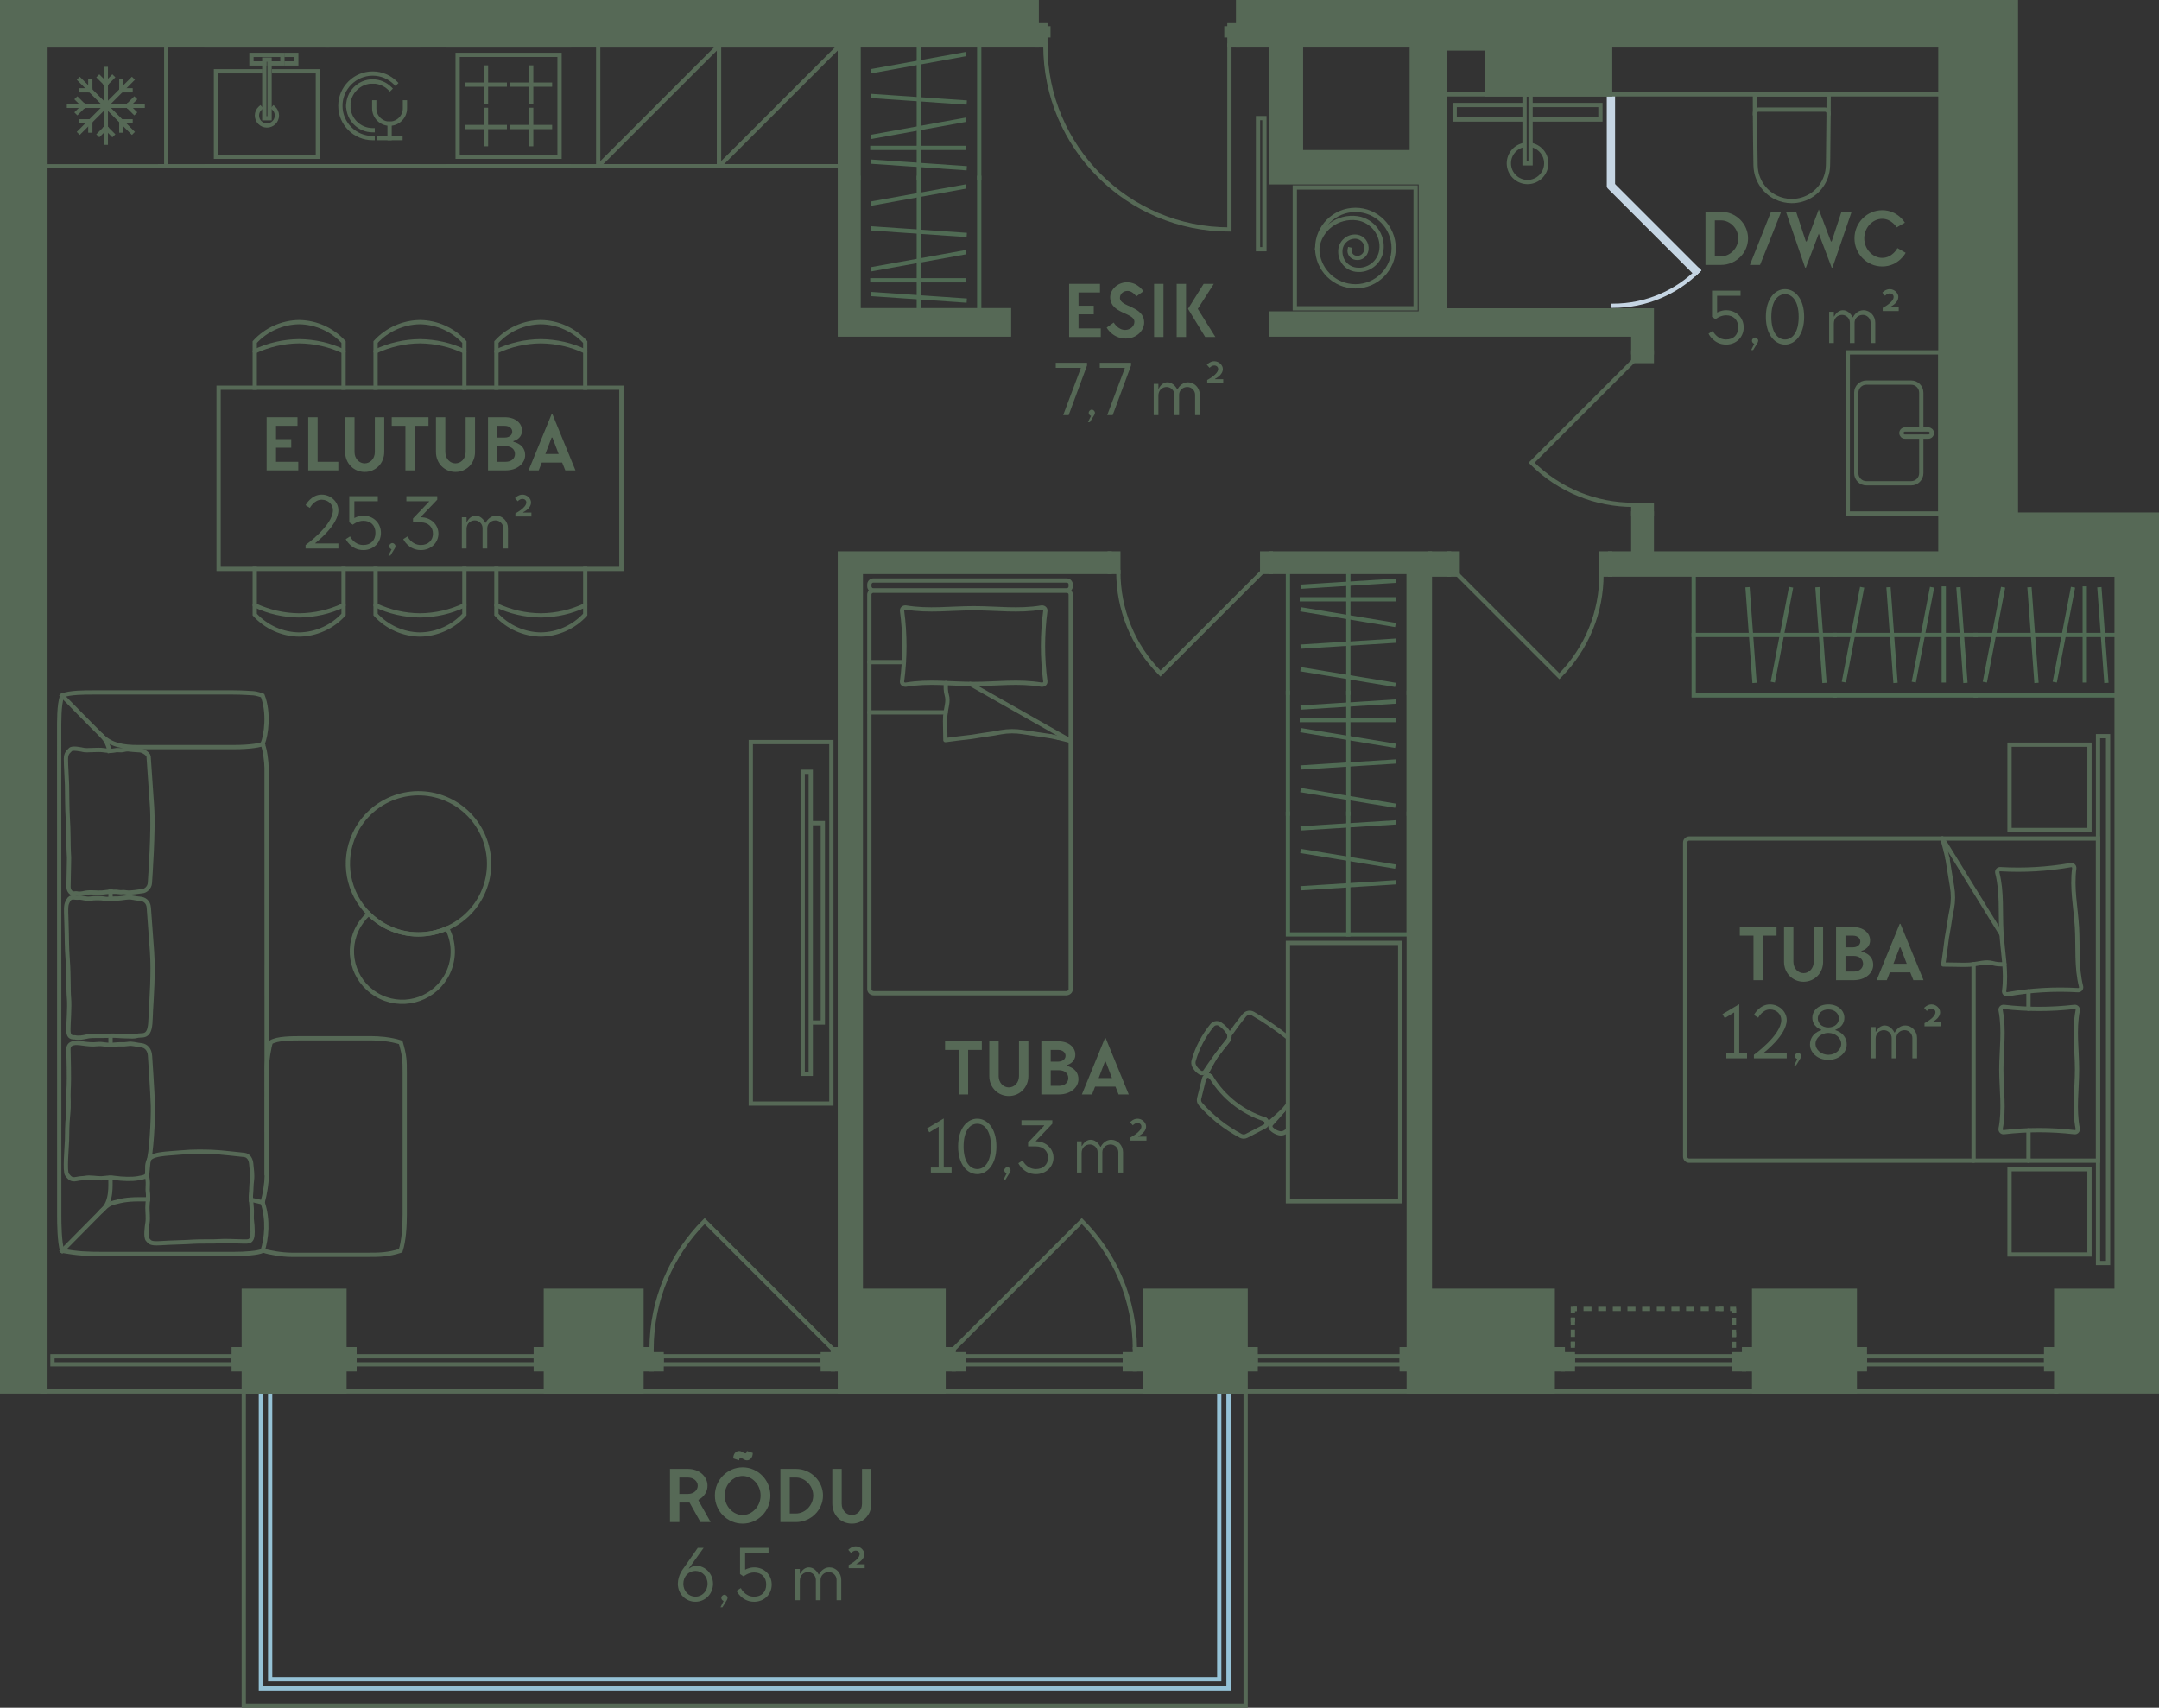 <?xml version="1.0" encoding="UTF-8"?><svg id="Layer_2" xmlns="http://www.w3.org/2000/svg" viewBox="0 0 303.907 240.411"><rect x="0" y="0" width="303.907" height="240.411" fill="#333333" stroke="none"/><g id="_3._korrus"><g id="LWPOLYLINE"><rect x="226.476" y="13.283" width=".567" height="12.756" fill="#e8eef4" stroke="#c5d5e3" stroke-linecap="round" stroke-miterlimit="10" stroke-width=".6"/></g><g id="LWPOLYLINE-2"><rect x="232.573" y="23.749" width=".567" height="17.008" transform="translate(45.396 174.101) rotate(-45)" fill="#e8eef4" stroke="#c5d5e3" stroke-linecap="round" stroke-miterlimit="10" stroke-width=".6"/></g><path d="M239.07,38.065c-3.078,3.078-7.33,4.981-12.026,4.981" fill="none" stroke="#c5d5e3" stroke-linecap="square" stroke-miterlimit="10" stroke-width=".6"/><rect x="182.261" y="26.391" width="17.008" height="17.011" fill="none" stroke="#566956" stroke-linecap="square" stroke-miterlimit="10" stroke-width=".6"/><path d="M185.416,34.928c.371-2.722,2.907-4.578,5.628-4.206,2.165.309,3.711,2.351,3.402,4.516h0c-.247,1.732-1.855,2.969-3.587,2.722h0c-1.423-.186-2.35-1.485-2.165-2.907h0c.186-1.113,1.175-1.856,2.288-1.732h0c.866.124,1.484.928,1.361,1.856-.124.742-.742,1.237-1.484,1.113h0c-.557-.062-.99-.619-.866-1.175h0" fill="none" stroke="#566956" stroke-linecap="square" stroke-miterlimit="10" stroke-width=".6"/><circle cx="190.797" cy="34.928" r="5.381" fill="none" stroke="#566956" stroke-linecap="square" stroke-miterlimit="10" stroke-width=".6"/><rect x="202.268" y="13.283" width="25.512" height="25.512" transform="translate(430.049 52.077) rotate(180)" fill="none" stroke-width="0"/><rect x="214.599" y="13.283" width=".85" height="9.711" transform="translate(430.049 36.276) rotate(180)" fill="none" stroke="#566956" stroke-miterlimit="10" stroke-width=".6"/><polyline points="215.45 16.824 225.28 16.824 225.28 14.783 215.45 14.783" fill="none" stroke="#566956" stroke-miterlimit="10" stroke-width=".6"/><polyline points="214.599 16.824 204.768 16.824 204.768 14.783 214.599 14.783" fill="none" stroke="#566956" stroke-miterlimit="10" stroke-width=".6"/><path d="M214.599,20.396c-1.251.203-2.206,1.289-2.206,2.597,0,1.453,1.178,2.631,2.631,2.631s2.631-1.178,2.631-2.631c0-1.308-.955-2.394-2.206-2.597" fill="none" stroke="#566956" stroke-miterlimit="10" stroke-width=".6"/><g id="LINE"><polygon points="172.93 195.891 172.93 237.702 36.725 237.702 36.725 195.891 38.029 195.891 38.029 236.398 171.626 236.398 171.626 195.891 172.93 195.891" fill="none" stroke="#95c2d6" stroke-linecap="square" stroke-miterlimit="10" stroke-width=".6"/></g><g id="LINE-2"><polyline points="34.316 195.891 34.316 240.111 175.339 240.111 175.339 195.891" fill="none" stroke="#566956" stroke-linecap="square" stroke-miterlimit="10" stroke-width=".6"/></g><g id="LWPOLYLINE-3"><path d="M173.057,6.394v25.909c-14.309,0-25.909-11.6-25.909-25.909" fill="none" stroke="#566956" stroke-linecap="square" stroke-miterlimit="10" stroke-width=".6"/></g><polygon points="173.057 3.56 173.057 3.985 172.632 3.985 172.632 4.977 173.057 4.977 173.057 6.394 174.276 6.394 174.276 3.56 173.057 3.56" fill="#566956" stroke="#566956" stroke-linecap="square" stroke-miterlimit="10" stroke-width=".6"/><polygon points="147.149 3.985 147.149 3.56 145.93 3.56 145.93 6.394 147.149 6.394 147.149 4.977 147.574 4.977 147.574 3.985 147.149 3.985" fill="#566956" stroke="#566956" stroke-linecap="square" stroke-miterlimit="10" stroke-width=".6"/><g id="LWPOLYLINE-4"><path d="M229.906,50.828l-14.311,14.311c3.952,3.952,9.132,5.928,14.311,5.928" fill="none" stroke="#566956" stroke-linecap="square" stroke-miterlimit="10" stroke-width=".6"/></g><g id="LWPOLYLINE-5"><rect x="229.906" y="49.609" width="2.608" height="1.219" fill="#566956" stroke="#566956" stroke-linecap="square" stroke-miterlimit="10" stroke-width=".6"/></g><g id="LWPOLYLINE-6"><rect x="229.906" y="71.068" width="2.608" height="1.219" fill="#566956" stroke="#566956" stroke-linecap="square" stroke-miterlimit="10" stroke-width=".6"/></g><g id="LWPOLYLINE-7"><path d="M205.188,80.889l14.311,14.311c3.952-3.952,5.928-9.132,5.928-14.311" fill="none" stroke="#566956" stroke-linecap="square" stroke-miterlimit="10" stroke-width=".6"/></g><g id="LWPOLYLINE-8"><rect x="203.969" y="77.913" width="1.219" height="2.976" fill="#566956" stroke="#566956" stroke-linecap="square" stroke-miterlimit="10" stroke-width=".6"/></g><g id="LWPOLYLINE-9"><rect x="225.428" y="77.913" width="1.219" height="2.976" fill="#566956" stroke="#566956" stroke-linecap="square" stroke-miterlimit="10" stroke-width=".6"/></g><g id="LWPOLYLINE-10"><path d="M177.664,80.52l-14.311,14.311c-3.952-3.952-5.928-9.132-5.928-14.311" fill="none" stroke="#566956" stroke-linecap="square" stroke-miterlimit="10" stroke-width=".6"/></g><g id="LWPOLYLINE-11"><rect x="177.664" y="77.913" width="1.219" height="2.608" fill="#566956" stroke="#566956" stroke-linecap="square" stroke-miterlimit="10" stroke-width=".6"/></g><g id="LWPOLYLINE-12"><rect x="156.205" y="77.913" width="1.219" height="2.608" fill="#566956" stroke="#566956" stroke-linecap="square" stroke-miterlimit="10" stroke-width=".6"/></g><g id="LWPOLYLINE-13"><rect x="262.505" y="190.93" width="25.512" height="1.134" fill="none" stroke="#566956" stroke-linecap="square" stroke-miterlimit="10" stroke-width=".6"/></g><g id="LWPOLYLINE-14"><rect x="261.087" y="189.938" width="1.417" height="2.835" fill="#566956" stroke="#566956" stroke-linecap="square" stroke-miterlimit="10" stroke-width=".6"/></g><g id="LWPOLYLINE-15"><rect x="288.017" y="189.938" width="1.417" height="2.835" fill="#566956" stroke="#566956" stroke-linecap="square" stroke-miterlimit="10" stroke-width=".6"/></g><g id="LWPOLYLINE-16"><rect x="7.387" y="190.93" width="25.512" height="1.134" fill="none" stroke="#566956" stroke-linecap="square" stroke-miterlimit="10" stroke-width=".6"/></g><g id="LWPOLYLINE-17"><rect x="32.898" y="189.938" width="1.417" height="2.835" fill="#566956" stroke="#566956" stroke-linecap="square" stroke-miterlimit="10" stroke-width=".6"/></g><g id="LWPOLYLINE-18"><rect x="197.308" y="189.938" width="1.417" height="2.835" fill="#566956" stroke="#566956" stroke-linecap="square" stroke-miterlimit="10" stroke-width=".6"/></g><g id="LWPOLYLINE-19"><rect x="175.339" y="189.938" width="1.417" height="2.835" fill="#566956" stroke="#566956" stroke-linecap="square" stroke-miterlimit="10" stroke-width=".6"/></g><g id="LWPOLYLINE-20"><rect x="176.757" y="190.93" width="20.551" height="1.134" fill="none" stroke="#566956" stroke-linecap="square" stroke-miterlimit="10" stroke-width=".6"/></g><g id="LWPOLYLINE-21"><rect x="49.906" y="190.93" width="25.512" height="1.134" fill="none" stroke="#566956" stroke-linecap="square" stroke-miterlimit="10" stroke-width=".6"/></g><g id="LWPOLYLINE-22"><rect x="48.489" y="189.938" width="1.417" height="2.835" fill="#566956" stroke="#566956" stroke-linecap="square" stroke-miterlimit="10" stroke-width=".6"/></g><g id="LWPOLYLINE-23"><rect x="75.418" y="189.938" width="1.417" height="2.835" fill="#566956" stroke="#566956" stroke-linecap="square" stroke-miterlimit="10" stroke-width=".6"/></g><g id="LWPOLYLINE-24"><rect x="158.331" y="190.646" width="1.417" height="2.126" fill="#566956" stroke="#566956" stroke-linecap="square" stroke-miterlimit="10" stroke-width=".6"/></g><g id="LWPOLYLINE-25"><rect x="134.237" y="190.646" width="1.417" height="2.126" fill="#566956" stroke="#566956" stroke-linecap="square" stroke-miterlimit="10" stroke-width=".6"/></g><g id="LWPOLYLINE-26"><rect x="159.749" y="189.938" width="1.417" height="2.835" fill="#566956" stroke="#566956" stroke-linecap="square" stroke-miterlimit="10" stroke-width=".6"/></g><g id="LWPOLYLINE-27"><rect x="132.82" y="189.938" width="1.417" height="2.835" fill="#566956" stroke="#566956" stroke-linecap="square" stroke-miterlimit="10" stroke-width=".6"/></g><g id="LWPOLYLINE-28"><rect x="135.654" y="190.93" width="22.677" height="1.134" fill="none" stroke="#566956" stroke-linecap="square" stroke-miterlimit="10" stroke-width=".6"/></g><g id="LWPOLYLINE-29"><rect x="91.717" y="190.646" width="1.417" height="2.126" fill="#566956" stroke="#566956" stroke-linecap="square" stroke-miterlimit="10" stroke-width=".6"/></g><g id="LWPOLYLINE-30"><rect x="115.812" y="190.646" width="1.417" height="2.126" fill="#566956" stroke="#566956" stroke-linecap="square" stroke-miterlimit="10" stroke-width=".6"/></g><g id="LWPOLYLINE-31"><rect x="90.3" y="189.938" width="1.417" height="2.835" fill="#566956" stroke="#566956" stroke-linecap="square" stroke-miterlimit="10" stroke-width=".6"/></g><g id="LWPOLYLINE-32"><rect x="117.229" y="189.938" width="1.417" height="2.835" fill="#566956" stroke="#566956" stroke-linecap="square" stroke-miterlimit="10" stroke-width=".6"/></g><g id="LWPOLYLINE-33"><rect x="93.135" y="190.93" width="22.677" height="1.134" fill="none" stroke="#566956" stroke-linecap="square" stroke-miterlimit="10" stroke-width=".6"/></g><g id="LWPOLYLINE-34"><rect x="244.08" y="190.646" width="1.417" height="2.126" fill="#566956" stroke="#566956" stroke-linecap="square" stroke-miterlimit="10" stroke-width=".6"/></g><g id="LWPOLYLINE-35"><rect x="219.985" y="190.646" width="1.417" height="2.126" fill="#566956" stroke="#566956" stroke-linecap="square" stroke-miterlimit="10" stroke-width=".6"/></g><g id="LWPOLYLINE-36"><rect x="245.497" y="189.938" width="1.417" height="2.835" fill="#566956" stroke="#566956" stroke-linecap="square" stroke-miterlimit="10" stroke-width=".6"/></g><g id="LWPOLYLINE-37"><rect x="218.568" y="189.938" width="1.417" height="2.835" fill="#566956" stroke="#566956" stroke-linecap="square" stroke-miterlimit="10" stroke-width=".6"/></g><g id="LWPOLYLINE-38"><rect x="221.402" y="190.93" width="22.677" height="1.134" fill="none" stroke="#566956" stroke-linecap="square" stroke-miterlimit="10" stroke-width=".6"/></g><g id="LINE-3"><rect x="201.276" y="77.913" width="2.693" height="2.976" fill="#566956" stroke="#566956" stroke-linecap="square" stroke-miterlimit="10" stroke-width=".6"/></g><g id="LINE-4"><line x1="203.402" y1="13.283" x2="273.135" y2="13.283" fill="#566956" stroke="#566956" stroke-linecap="square" stroke-miterlimit="10" stroke-width=".6"/></g><polyline points="181.292 114.536 181.292 131.544 198.3 131.544 198.3 114.536" fill="none" stroke="#506b54" stroke-linecap="square" stroke-width=".6"/><line x1="196.246" y1="124.222" x2="183.372" y2="125.033" fill="none" stroke="#506b54" stroke-linecap="square" stroke-width=".6"/><line x1="196.138" y1="121.951" x2="183.372" y2="119.841" fill="none" stroke="#506b54" stroke-linecap="square" stroke-width=".6"/><line x1="189.796" y1="131.544" x2="189.796" y2="114.536" fill="none" stroke="#506b54" stroke-linecap="square" stroke-width=".6"/><line x1="196.246" y1="115.786" x2="183.372" y2="116.597" fill="none" stroke="#506b54" stroke-linecap="square" stroke-width=".6"/><line x1="198.3" y1="97.528" x2="198.3" y2="80.52" fill="none" stroke="#506b54" stroke-linecap="square" stroke-width=".6"/><line x1="181.292" y1="80.52" x2="181.292" y2="97.528" fill="none" stroke="#506b54" stroke-linecap="square" stroke-width=".6"/><line x1="196.246" y1="90.206" x2="183.372" y2="91.017" fill="none" stroke="#506b54" stroke-linecap="square" stroke-width=".6"/><line x1="196.138" y1="87.935" x2="183.372" y2="85.826" fill="none" stroke="#506b54" stroke-linecap="square" stroke-width=".6"/><line x1="189.796" y1="97.528" x2="189.796" y2="80.52" fill="none" stroke="#506b54" stroke-linecap="square" stroke-width=".6"/><line x1="196.138" y1="96.371" x2="183.372" y2="94.262" fill="none" stroke="#506b54" stroke-linecap="square" stroke-width=".6"/><line x1="196.192" y1="84.366" x2="183.253" y2="84.366" fill="none" stroke="#506b54" stroke-linecap="square" stroke-width=".6"/><line x1="196.246" y1="81.77" x2="183.372" y2="82.581" fill="none" stroke="#506b54" stroke-linecap="square" stroke-width=".6"/><line x1="198.3" y1="114.536" x2="198.3" y2="97.528" fill="none" stroke="#506b54" stroke-linecap="square" stroke-width=".6"/><line x1="181.292" y1="97.528" x2="181.292" y2="114.536" fill="none" stroke="#506b54" stroke-linecap="square" stroke-width=".6"/><line x1="196.246" y1="107.214" x2="183.372" y2="108.025" fill="none" stroke="#506b54" stroke-linecap="square" stroke-width=".6"/><line x1="196.138" y1="104.943" x2="183.372" y2="102.834" fill="none" stroke="#506b54" stroke-linecap="square" stroke-width=".6"/><line x1="189.796" y1="114.536" x2="189.796" y2="97.528" fill="none" stroke="#506b54" stroke-linecap="square" stroke-width=".6"/><line x1="196.138" y1="113.379" x2="183.372" y2="111.27" fill="none" stroke="#506b54" stroke-linecap="square" stroke-width=".6"/><line x1="196.192" y1="101.373" x2="183.253" y2="101.373" fill="none" stroke="#506b54" stroke-linecap="square" stroke-width=".6"/><line x1="196.246" y1="98.778" x2="183.372" y2="99.589" fill="none" stroke="#506b54" stroke-linecap="square" stroke-width=".6"/><polyline points="258.253 80.889 238.41 80.889 238.41 97.897 258.253 97.897" fill="none" stroke="#506b54" stroke-linecap="square" stroke-width=".6"/><line x1="246.953" y1="95.843" x2="246.007" y2="82.969" fill="none" stroke="#506b54" stroke-linecap="square" stroke-width=".6"/><line x1="249.603" y1="95.735" x2="252.063" y2="82.969" fill="none" stroke="#506b54" stroke-linecap="square" stroke-width=".6"/><line x1="238.41" y1="89.393" x2="258.253" y2="89.393" fill="none" stroke="#506b54" stroke-linecap="square" stroke-width=".6"/><line x1="256.795" y1="95.843" x2="255.849" y2="82.969" fill="none" stroke="#506b54" stroke-linecap="square" stroke-width=".6"/><line x1="278.095" y1="97.897" x2="297.938" y2="97.897" fill="none" stroke="#506b54" stroke-linecap="square" stroke-width=".6"/><line x1="297.938" y1="80.889" x2="278.095" y2="80.889" fill="none" stroke="#506b54" stroke-linecap="square" stroke-width=".6"/><line x1="286.638" y1="95.843" x2="285.692" y2="82.969" fill="none" stroke="#506b54" stroke-linecap="square" stroke-width=".6"/><line x1="289.288" y1="95.735" x2="291.748" y2="82.969" fill="none" stroke="#506b54" stroke-linecap="square" stroke-width=".6"/><line x1="278.095" y1="89.393" x2="297.938" y2="89.393" fill="none" stroke="#506b54" stroke-linecap="square" stroke-width=".6"/><line x1="279.446" y1="95.735" x2="281.906" y2="82.969" fill="none" stroke="#506b54" stroke-linecap="square" stroke-width=".6"/><line x1="293.452" y1="95.789" x2="293.452" y2="82.85" fill="none" stroke="#506b54" stroke-linecap="square" stroke-width=".6"/><line x1="296.48" y1="95.843" x2="295.534" y2="82.969" fill="none" stroke="#506b54" stroke-linecap="square" stroke-width=".6"/><line x1="258.253" y1="97.897" x2="278.095" y2="97.897" fill="none" stroke="#506b54" stroke-linecap="square" stroke-width=".6"/><line x1="278.095" y1="80.889" x2="258.253" y2="80.889" fill="none" stroke="#506b54" stroke-linecap="square" stroke-width=".6"/><line x1="266.795" y1="95.843" x2="265.849" y2="82.969" fill="none" stroke="#506b54" stroke-linecap="square" stroke-width=".6"/><line x1="269.445" y1="95.735" x2="271.906" y2="82.969" fill="none" stroke="#506b54" stroke-linecap="square" stroke-width=".6"/><line x1="258.253" y1="89.393" x2="278.095" y2="89.393" fill="none" stroke="#506b54" stroke-linecap="square" stroke-width=".6"/><line x1="259.603" y1="95.735" x2="262.064" y2="82.969" fill="none" stroke="#506b54" stroke-linecap="square" stroke-width=".6"/><line x1="273.609" y1="95.789" x2="273.609" y2="82.85" fill="none" stroke="#506b54" stroke-linecap="square" stroke-width=".6"/><line x1="276.638" y1="95.843" x2="275.691" y2="82.969" fill="none" stroke="#506b54" stroke-linecap="square" stroke-width=".6"/><line x1="137.837" y1="6.394" x2="137.837" y2="25.032" fill="none" stroke="#506b54" stroke-linecap="square" stroke-width=".6"/><line x1="120.829" y1="25.032" x2="120.829" y2="6.394" fill="none" stroke="#506b54" stroke-linecap="square" stroke-width=".6"/><line x1="135.783" y1="14.418" x2="122.909" y2="13.53" fill="none" stroke="#506b54" stroke-linecap="square" stroke-width=".6"/><line x1="135.675" y1="16.907" x2="122.909" y2="19.219" fill="none" stroke="#506b54" stroke-linecap="square" stroke-width=".6"/><line x1="129.333" y1="6.394" x2="129.333" y2="25.032" fill="none" stroke="#506b54" stroke-linecap="square" stroke-width=".6"/><line x1="135.675" y1="7.663" x2="122.909" y2="9.974" fill="none" stroke="#506b54" stroke-linecap="square" stroke-width=".6"/><line x1="135.729" y1="20.819" x2="122.79" y2="20.819" fill="none" stroke="#506b54" stroke-linecap="square" stroke-width=".6"/><line x1="135.783" y1="23.663" x2="122.909" y2="22.774" fill="none" stroke="#506b54" stroke-linecap="square" stroke-width=".6"/><line x1="137.837" y1="25.032" x2="137.837" y2="43.67" fill="none" stroke="#506b54" stroke-linecap="square" stroke-width=".6"/><line x1="120.829" y1="43.67" x2="120.829" y2="25.032" fill="none" stroke="#506b54" stroke-linecap="square" stroke-width=".6"/><line x1="135.783" y1="33.056" x2="122.909" y2="32.167" fill="none" stroke="#506b54" stroke-linecap="square" stroke-width=".6"/><line x1="135.675" y1="35.545" x2="122.909" y2="37.856" fill="none" stroke="#506b54" stroke-linecap="square" stroke-width=".6"/><line x1="129.333" y1="25.032" x2="129.333" y2="43.67" fill="none" stroke="#506b54" stroke-linecap="square" stroke-width=".6"/><line x1="135.675" y1="26.301" x2="122.909" y2="28.612" fill="none" stroke="#506b54" stroke-linecap="square" stroke-width=".6"/><line x1="135.729" y1="39.456" x2="122.79" y2="39.456" fill="none" stroke="#506b54" stroke-linecap="square" stroke-width=".6"/><line x1="135.783" y1="42.301" x2="122.909" y2="41.412" fill="none" stroke="#506b54" stroke-linecap="square" stroke-width=".6"/><g id="LINE-5"><rect x="181.292" y="132.744" width="15.808" height="36.368" fill="none" stroke="#566956" stroke-miterlimit="10" stroke-width=".6"/></g><path d="M178.177,157.699c-.011-.011-.018-.026-.03-.037.012.011.019.025.03.037Z" fill="none" stroke="#566956" stroke-miterlimit="10" stroke-width=".6"/><path d="M178.276,157.826c-.025-.048-.061-.088-.098-.127.038.039.073.079.098.127Z" fill="none" stroke="#566956" stroke-miterlimit="10" stroke-width=".6"/><path d="M178.147,157.662c-.054-.046-.116-.083-.188-.106.071.023.134.06.188.106Z" fill="none" stroke="#566956" stroke-miterlimit="10" stroke-width=".6"/><path d="M178.294,157.88c-.007-.018-.009-.037-.018-.054.009.017.011.036.018.054Z" fill="none" stroke="#566956" stroke-miterlimit="10" stroke-width=".6"/><path d="M170.507,151.67c-.038-.061-.087-.114-.144-.156.056.041.105.093.144.156Z" fill="none" stroke="#566956" stroke-miterlimit="10" stroke-width=".6"/><path d="M178.335,158.024c-.005-.05-.022-.097-.041-.144.019.047.035.093.041.144Z" fill="none" stroke="#566956" stroke-miterlimit="10" stroke-width=".6"/><path d="M178.331,158.092c0-.023.006-.045.003-.068.002.022-.003.045-.003.068Z" fill="none" stroke="#566956" stroke-miterlimit="10" stroke-width=".6"/><path d="M173.049,145.751c.04.252-.012.513-.17.726-.604.736-1.186,1.489-1.751,2.255" fill="none" stroke="#566956" stroke-miterlimit="10" stroke-width=".6"/><path d="M171.128,148.732c-.515.699-1.016,1.409-1.498,2.133-.155.214-.449.274-.676.138-.365-.223-.662-.543-.855-.925-.121-.236-.148-.509-.076-.764.518-1.815,1.404-3.505,2.602-4.964.278-.338.768-.409,1.131-.165.469.315.866.725,1.167,1.203.071.113.106.237.126.363" fill="none" stroke="#566956" stroke-miterlimit="10" stroke-width=".6"/><path d="M181.292,159.134c-.156.096-.305.204-.465.294-.231.129-.503.166-.761.103-.416-.1-.796-.314-1.098-.618-.185-.189-.195-.489-.022-.69.592-.636,1.167-1.288,1.728-1.951l.618-.763" fill="none" stroke="#566956" stroke-miterlimit="10" stroke-width=".6"/><path d="M180.674,156.272c-.612.585-1.237,1.156-1.882,1.707-.134.115-.294.196-.467.234.01-.041.005-.081.006-.122 0-.023.006-.045.003-.068-.005-.051-.022-.097-.041-.144-.007-.018-.009-.037-.018-.054-.025-.048-.061-.088-.098-.127-.011-.011-.018-.026-.03-.037-.054-.046-.116-.083-.188-.106-3.105-1.014-5.746-3.101-7.452-5.886-.038-.063-.088-.115-.144-.156-.001-.001-.003-.001-.004-.002-.056-.041-.119-.07-.185-.087-.001-0-.003-.001-.004-.002-.012-.003-.023.001-.035-.002-.057-.011-.114-.016-.172-.008-.026.003-.048.014-.072.021-.036.01-.074.014-.108.032-.002-.177.039-.351.12-.509.387-.754.797-1.495,1.225-2.226.565-.766,1.147-1.519,1.751-2.255.159-.212.21-.474.17-.726.669-.962,1.363-1.907,2.107-2.815.3-.367.822-.462,1.231-.223,1.719.998,3.357,2.123,4.906,3.362" fill="none" stroke="#566956" stroke-miterlimit="10" stroke-width=".6"/><path d="M170.36,151.512c-.055-.04-.118-.069-.185-.087.066.017.129.046.185.087Z" fill="none" stroke="#566956" stroke-miterlimit="10" stroke-width=".6"/><path d="M169.964,151.413c-.025.003-.048.015-.072.021.025-.007.047-.018.072-.021Z" fill="none" stroke="#566956" stroke-miterlimit="10" stroke-width=".6"/><path d="M170.136,151.421c-.058-.011-.116-.016-.172-.008.058-.008.116-.003.172.008Z" fill="none" stroke="#566956" stroke-miterlimit="10" stroke-width=".6"/><path d="M177.959,157.556c.071.023.134.06.188.106.012.01.019.025.03.037.038.039.074.079.098.127.009.017.011.037.018.054.018.046.035.094.041.144.002.022-.003.045-.003.068-.001.054-.001.108-.019.162-.045.137-.142.251-.27.318l-1.996,1.036-.58.3c-.257.134-.564.132-.82-.005-2.138-1.137-4.053-2.65-5.655-4.466-.192-.217-.265-.515-.194-.797l.158-.634.545-2.181c.05-.2.206-.338.391-.39.024-.007.048-.018.072-.021.056-.007.114-.003.172.008.013.002.026 0.0.039.003.067.017.13.047.185.087.001.001.003.001.004.002.057.042.106.095.144.156" fill="none" stroke="#566956" stroke-miterlimit="10" stroke-width=".6"/><path d="M170.171,151.423c.001 0-.022.001-.035-.002.012.002.023-.001.035.002Z" fill="none" stroke="#566956" stroke-miterlimit="10" stroke-width=".6"/><path d="M257.4,15.935c.002-.277-.222-.502-.498-.502h-9.376c-.277,0-.5.225-.498.502" fill="none" stroke="#566956" stroke-linecap="square" stroke-miterlimit="10" stroke-width=".6"/><g id="SPLINE"><path d="M247.027,13.283c.001,1.059.001,2.203.009,3.262.007,1.059.015,2.118.029,3.176.014,1.062.028,2.124.046,3.186.004.265.006.529.034.793.027.256.065.51.129.76.122.482.323.945.576,1.372.492.833,1.244,1.524,2.112,1.95.702.345,1.473.515,2.253.524.517-.006,1.026-.079,1.52-.234.471-.148.919-.361,1.328-.638.809-.547,1.462-1.333,1.841-2.235.197-.468.327-.965.378-1.471.027-.26.031-.522.035-.784.004-.263.009-.526.013-.789.016-1.059.061-5.291.067-6.347.004-.813.004-1.712.005-2.525h-10.375Z" fill="none" stroke="#566956" stroke-linecap="square" stroke-miterlimit="10" stroke-width=".6"/></g><rect x="30.772" y="54.583" width="56.693" height="25.512" transform="translate(118.238 134.679) rotate(-180)" fill="none" stroke="#566956" stroke-linecap="square" stroke-miterlimit="10" stroke-width=".6"/><g id="ARC"><path d="M65.369,80.095v6.428c-1.609,1.755-3.87,2.77-6.25,2.805-2.381-.035-4.642-1.05-6.251-2.806v-6.427" fill="none" stroke="#566956" stroke-linecap="square" stroke-miterlimit="10" stroke-width=".6"/></g><g id="ELLIPSE"><path d="M65.369,85.208c-1.912.913-4.063,1.405-6.25,1.429-2.162-.018-4.295-.506-6.251-1.429" fill="none" stroke="#566956" stroke-linecap="round" stroke-miterlimit="10" stroke-width=".6"/></g><g id="ARC-2"><path d="M48.361,80.095v6.428c-1.609,1.755-3.87,2.77-6.25,2.805-2.381-.035-4.642-1.05-6.251-2.806v-6.427" fill="none" stroke="#566956" stroke-linecap="square" stroke-miterlimit="10" stroke-width=".6"/></g><g id="ELLIPSE-2"><path d="M48.361,85.208c-1.912.913-4.063,1.405-6.25,1.429-2.162-.018-4.295-.506-6.251-1.429" fill="none" stroke="#566956" stroke-linecap="round" stroke-miterlimit="10" stroke-width=".6"/></g><g id="ARC-3"><path d="M82.377,80.095v6.428c-1.609,1.755-3.87,2.77-6.25,2.805-2.381-.035-4.642-1.05-6.251-2.806v-6.427" fill="none" stroke="#566956" stroke-linecap="square" stroke-miterlimit="10" stroke-width=".6"/></g><g id="ELLIPSE-3"><path d="M82.377,85.208c-1.912.913-4.063,1.405-6.25,1.429-2.162-.018-4.295-.506-6.251-1.429" fill="none" stroke="#566956" stroke-linecap="round" stroke-miterlimit="10" stroke-width=".6"/></g><g id="ARC-4"><path d="M65.369,54.584v-6.428c-1.609-1.755-3.87-2.77-6.25-2.805-2.381.035-4.642,1.05-6.251,2.806v6.427" fill="none" stroke="#566956" stroke-linecap="square" stroke-miterlimit="10" stroke-width=".6"/></g><g id="ELLIPSE-4"><path d="M65.369,49.471c-1.912-.913-4.063-1.405-6.25-1.429-2.162.018-4.295.506-6.251,1.429" fill="none" stroke="#566956" stroke-linecap="round" stroke-miterlimit="10" stroke-width=".6"/></g><g id="ARC-5"><path d="M48.361,54.584v-6.428c-1.609-1.755-3.87-2.77-6.25-2.805-2.381.035-4.642,1.05-6.251,2.806v6.427" fill="none" stroke="#566956" stroke-linecap="square" stroke-miterlimit="10" stroke-width=".6"/></g><g id="ELLIPSE-5"><path d="M48.361,49.471c-1.912-.913-4.063-1.405-6.25-1.429-2.162.018-4.295.506-6.251,1.429" fill="none" stroke="#566956" stroke-linecap="round" stroke-miterlimit="10" stroke-width=".6"/></g><g id="ARC-6"><path d="M82.377,54.584v-6.428c-1.609-1.755-3.87-2.77-6.25-2.805-2.381.035-4.642,1.05-6.251,2.806v6.427" fill="none" stroke="#566956" stroke-linecap="square" stroke-miterlimit="10" stroke-width=".6"/></g><g id="ELLIPSE-6"><path d="M82.377,49.471c-1.912-.913-4.063-1.405-6.25-1.429-2.162.018-4.295.506-6.251,1.429" fill="none" stroke="#566956" stroke-linecap="round" stroke-miterlimit="10" stroke-width=".6"/></g><path d="M36.971,104.734c.524-1.313.923-4.399,0-6.81-.236-.1-.971-.319-1.321-.333s-1.562-.111-2.851-.111-18.345,0-19.601,0-3.405-.012-4.45.444c-.462,1.376-.417,3.658-.417,5.33,0,1.672.01,66.679.01,67.868s.032,3.673.407,4.97c2.253.389,3.462.444,5.864.444s16.462,0,18.187,0,3.53-.13,4.172-.444c.548-1.728.83-4.343,0-6.81.345-1.281.566-2.755.566-3.608s-.013-56.779-.013-57.581-.217-2.599-.553-3.357Z" fill="none" stroke="#566956" stroke-linecap="square" stroke-miterlimit="10" stroke-width=".6"/><path d="M36.971,104.734c-.316.157-1.575.444-4.172.444s-11.935,0-13.356,0c-2.088,0-3.742-.262-5.076-1.569s-5.619-5.685-5.619-5.685" fill="none" stroke="#566956" stroke-linecap="square" stroke-miterlimit="10" stroke-width=".6"/><path d="M20.921,106.498c-.034-.33-.731-.836-1.235-.875s-1.179-.07-1.407-.106-.432-.059-.892.053-.775-.043-1.198.061-1.037.062-1.63-.024c-.8-.115-2.316.071-2.735-.021s-1.65-.349-1.903-.061-.634.454-.637,1.331.131,2.741.154,3.651.019,3.374.104,4.599c.139,1.984.083,4.055.139,4.806s.046.863.031,1.562-.05,2.864-.064,3.286.186,1.001.737,1.028c.151.007.332-.057.531,0s.627.012.926-.06.616-.109,1.135-.095,1.345.068,1.776-.022,1.704-.101,2.027-.024.459-.062,1.026.046,1.822-.147,2.245-.175,1.012-.493,1.05-1.145.539-7.358.298-10.862c-.241-3.505-.479-6.951-.479-6.951Z" fill="none" stroke="#566956" stroke-linecap="square" stroke-miterlimit="10" stroke-width=".6"/><path d="M20.948,127.747c-.077-.778-.597-1.186-1.291-1.223s-1.024-.231-1.669-.181-1.243.187-1.745.157-1.069.122-1.492.024-1.438-.111-2.05-.014-1.143-.202-1.678-.138-1.038-.275-1.393.373-.356.711-.271,3.16.021,3.125.184,5.345.066,4.09.175,5.278-.086,3.511-.088,4.409.248,1.121.9,1.101c.586.12,1.136.015,1.78-.129s2.076-.052,2.979-.098,1.403.046,2.314.07,1.243.07,1.722-.058,1.112.102,1.506-.496.348-1.748.421-3.129.37-5.255.147-8.293l-.452-6.157Z" fill="none" stroke="#566956" stroke-linecap="square" stroke-miterlimit="10" stroke-width=".6"/><path d="M35.366,163.855c-.048-.587-.331-1.203-1.007-1.267s-3.445-.392-4.494-.422-2.558-.091-4.429.085-4.434.143-4.54,1.237-.25,1.798-.13,2.515-.041,1.256.053,1.887-.064,1.48-.065,2.101.112,1.532.01,2.138-.285,2.095.027,2.392.265.594,1.806.491,3.68-.133,4.578-.206,2.938.002,3.698-.071,2.374.029,3.243.038,1.451.171,1.444-1.344-.176-1.403-.118-2.484-.186-2.095-.115-2.758.036-1.171.137-2.012-.035-1.531-.099-2.322Z" fill="none" stroke="#566956" stroke-linecap="square" stroke-miterlimit="10" stroke-width=".6"/><path d="M36.97,169.28c-.345-.078-.959-.246-1.604-.369" fill="none" stroke="#566956" stroke-linecap="square" stroke-miterlimit="10" stroke-width=".6"/><path d="M20.819,168.836c-1.047,0-2.552-.064-3.909.246s-1.607.381-2.544,1.323-5.619,5.685-5.619,5.685" fill="none" stroke="#566956" stroke-linecap="square" stroke-miterlimit="10" stroke-width=".6"/><path d="M15.552,165.82c-.031.925.255,3.364-1.185,4.585" fill="none" stroke="#566956" stroke-linecap="square" stroke-miterlimit="10" stroke-width=".6"/><path d="M15.409,105.71c-.132-.686-.472-1.535-1.043-2.101" fill="none" stroke="#566956" stroke-linecap="square" stroke-miterlimit="10" stroke-width=".6"/><line x1="15.562" y1="125.524" x2="15.562" y2="126.554" fill="none" stroke="#566956" stroke-linecap="square" stroke-miterlimit="10" stroke-width=".6"/><path d="M21.118,148.604c-.068-.851-.545-1.39-1.264-1.456s-1.239-.29-1.866-.179-1.057-.013-1.988.104-1.526-.167-2.258-.083-1.415.013-2.23-.107-1.898-.172-1.872.861c.1,4.036.055,4.987.018,5.719-.051.998.086,2.022-.071,3.494s-.118,2.61-.149,3.566-.35,4.42,0,4.844.568.771,1.315.615.897-.078,1.373-.174,1.599.088,2.128.076,1.024-.184,1.971-.046,2.387.195,3.216.034,1.25-.184,1.3-.736-.116-1.107.155-1.646c.39-.776.675-5.9.628-7.786s-.408-7.098-.408-7.098Z" fill="none" stroke="#566956" stroke-linecap="square" stroke-miterlimit="10" stroke-width=".6"/><line x1="15.562" y1="145.815" x2="15.562" y2="147.148" fill="none" stroke="#566956" stroke-linecap="square" stroke-miterlimit="10" stroke-width=".6"/><path d="M37.548,165.14c-.016-1.961.006-14.017.006-14.879,0-.863.351-2.986.567-3.529.887-.565,2.957-.565,4.334-.565s8.849-0,9.827-0,2.631.104,4.124.581c.558,1.915.564,2.605.564,4.158s0,18.539,0,20.126c0,1.587-.118,3.633-.575,5.043-1.784.578-3.05.578-4.52.578s-9.482,0-10.837,0-3.183-.326-3.91-.578" fill="none" stroke="#566956" stroke-linecap="square" stroke-miterlimit="10" stroke-width=".6"/><path d="M62.938,130.684c.977,1.897,1.098,4.207.116,6.285-1.676,3.546-5.908,5.061-9.454,3.386s-5.061-5.908-3.386-9.454c.419-.886.997-1.646,1.685-2.26.784.782,1.704,1.452,2.763,1.952,2.72,1.285,5.726,1.221,8.276.09Z" fill="none" stroke="#566956" stroke-linecap="square" stroke-miterlimit="10" stroke-width=".6"/><path d="M63.154,112.625c4.962,2.345,7.083,8.268,4.739,13.23-1.06,2.242-2.853,3.897-4.955,4.829-2.55,1.131-5.556,1.195-8.276-.09-1.058-.5-1.979-1.171-2.763-1.952-2.892-2.883-3.82-7.374-1.976-11.278,2.345-4.962,8.268-7.084,13.23-4.739Z" fill="none" stroke="#566956" stroke-linecap="square" stroke-miterlimit="10" stroke-width=".6"/><rect x="260.095" y="49.609" width="13.039" height="22.677" fill="none" stroke="#566956" stroke-linecap="square" stroke-miterlimit="10" stroke-width=".6"/><path d="M270.442,61.518v5.099c0,.783-.635,1.417-1.417,1.417h-6.312c-.783,0-1.417-.635-1.417-1.417v-11.339c0-.783.635-1.417,1.417-1.417h6.312c.783,0,1.417.635,1.417,1.417v5.116" fill="none" stroke="#566956" stroke-linecap="square" stroke-miterlimit="10" stroke-width=".6"/><path d="M268.145,61.466c-.276,0-.5-.224-.5-.5s.224-.5.5-.5h3.289c.276,0,.5.224.5.5,0,.276-.224.5-.5.5h-3.289s-0,0-0,0Z" fill="none" stroke="#566956" stroke-linecap="square" stroke-miterlimit="10" stroke-width=".6"/><rect x="112.987" y="108.654" width="1.134" height="42.52" fill="none" stroke="#566956" stroke-linecap="square" stroke-miterlimit="10" stroke-width=".6"/><polyline points="114.687 143.95 115.821 143.95 115.821 115.878 114.687 115.878" fill="none" stroke="#566956" stroke-linecap="square" stroke-miterlimit="10" stroke-width=".6"/><rect x="85.911" y="124.245" width="50.882" height="11.339" transform="translate(-18.562 241.266) rotate(-90)" fill="none" stroke="#566956" stroke-linecap="square" stroke-miterlimit="10" stroke-width=".6"/><rect x="6.395" y="6.394" width="17.009" height="17.009" transform="translate(29.799 29.796) rotate(-180)" fill="none" stroke="#566956" stroke-linecap="square" stroke-miterlimit="10" stroke-width=".6"/><line x1="9.709" y1="14.898" x2="20.09" y2="14.898" fill="none" stroke="#566956" stroke-linecap="square" stroke-miterlimit="10" stroke-width=".6"/><line x1="14.899" y1="20.089" x2="14.899" y2="9.707" fill="none" stroke="#566956" stroke-linecap="square" stroke-miterlimit="10" stroke-width=".6"/><line x1="11.229" y1="11.228" x2="18.57" y2="18.569" fill="none" stroke="#566956" stroke-linecap="square" stroke-miterlimit="10" stroke-width=".6"/><line x1="11.229" y1="18.569" x2="18.57" y2="11.228" fill="none" stroke="#566956" stroke-linecap="square" stroke-miterlimit="10" stroke-width=".6"/><line x1="11.814" y1="14.898" x2="10.892" y2="15.818" fill="none" stroke="#566956" stroke-linecap="square" stroke-miterlimit="10" stroke-width=".6"/><line x1="10.892" y1="13.978" x2="11.814" y2="14.898" fill="none" stroke="#566956" stroke-linecap="square" stroke-miterlimit="10" stroke-width=".6"/><line x1="17.984" y1="14.898" x2="18.907" y2="15.818" fill="none" stroke="#566956" stroke-linecap="square" stroke-miterlimit="10" stroke-width=".6"/><line x1="18.907" y1="13.978" x2="17.984" y2="14.898" fill="none" stroke="#566956" stroke-linecap="square" stroke-miterlimit="10" stroke-width=".6"/><line x1="12.718" y1="17.081" x2="12.718" y2="18.382" fill="none" stroke="#566956" stroke-linecap="square" stroke-miterlimit="10" stroke-width=".6"/><line x1="11.415" y1="17.081" x2="12.718" y2="17.081" fill="none" stroke="#566956" stroke-linecap="square" stroke-miterlimit="10" stroke-width=".6"/><line x1="17.083" y1="12.716" x2="18.384" y2="12.716" fill="none" stroke="#566956" stroke-linecap="square" stroke-miterlimit="10" stroke-width=".6"/><line x1="17.083" y1="11.414" x2="17.083" y2="12.716" fill="none" stroke="#566956" stroke-linecap="square" stroke-miterlimit="10" stroke-width=".6"/><line x1="17.081" y1="17.081" x2="17.081" y2="18.382" fill="none" stroke="#566956" stroke-linecap="square" stroke-miterlimit="10" stroke-width=".6"/><line x1="18.384" y1="17.081" x2="17.081" y2="17.081" fill="none" stroke="#566956" stroke-linecap="square" stroke-miterlimit="10" stroke-width=".6"/><line x1="12.716" y1="12.716" x2="11.415" y2="12.716" fill="none" stroke="#566956" stroke-linecap="square" stroke-miterlimit="10" stroke-width=".6"/><line x1="12.716" y1="11.414" x2="12.716" y2="12.716" fill="none" stroke="#566956" stroke-linecap="square" stroke-miterlimit="10" stroke-width=".6"/><line x1="14.899" y1="17.983" x2="13.98" y2="18.906" fill="none" stroke="#566956" stroke-linecap="square" stroke-miterlimit="10" stroke-width=".6"/><line x1="14.899" y1="11.813" x2="13.98" y2="10.89" fill="none" stroke="#566956" stroke-linecap="square" stroke-miterlimit="10" stroke-width=".6"/><line x1="15.819" y1="10.89" x2="14.899" y2="11.813" fill="none" stroke="#566956" stroke-linecap="square" stroke-miterlimit="10" stroke-width=".6"/><line x1="15.819" y1="18.906" x2="14.899" y2="17.983" fill="none" stroke="#566956" stroke-linecap="square" stroke-miterlimit="10" stroke-width=".6"/><polyline points="40.322 8.933 41.708 8.933 41.708 7.726 40.322 7.726" fill="none" stroke="#566956" stroke-linecap="square" stroke-miterlimit="10" stroke-width=".6"/><polyline points="37.948 8.933 39.755 8.933 39.755 7.726 35.396 7.726 35.396 8.933 37.203 8.933" fill="none" stroke="#566956" stroke-linecap="square" stroke-miterlimit="10" stroke-width=".6"/><rect x="37.203" y="8.393" width=".745" height="8.256" fill="none" stroke="#566956" stroke-linecap="square" stroke-miterlimit="10" stroke-width=".6"/><polyline points="36.636 10.036 30.403 10.036 30.403 22.07 44.747 22.07 44.747 10.036 38.584 10.036" fill="none" stroke="#566956" stroke-linecap="square" stroke-miterlimit="10" stroke-width=".6"/><line x1="29.071" y1="6.394" x2="46.08" y2="6.394" fill="none" stroke="#566956" stroke-linecap="square" stroke-miterlimit="10" stroke-width=".6"/><line x1="46.08" y1="23.402" x2="29.071" y2="23.402" fill="none" stroke="#566956" stroke-linecap="square" stroke-miterlimit="10" stroke-width=".6"/><path d="M36.636,15.218c-.285.257-.467.626-.467,1.04,0,.777.63,1.406,1.406,1.406s1.406-.63,1.406-1.406c0-.414-.182-.783-.467-1.04" fill="none" stroke="#566956" stroke-linecap="square" stroke-miterlimit="10" stroke-width=".6"/><line x1="46.08" y1="6.394" x2="58.836" y2="6.394" fill="none" stroke="#566956" stroke-linecap="square" stroke-miterlimit="10" stroke-width=".6"/><line x1="46.08" y1="23.402" x2="58.836" y2="23.402" fill="none" stroke="#566956" stroke-linecap="square" stroke-miterlimit="10" stroke-width=".6"/><path d="M52.457,19.441c-1.254,0-2.39-.508-3.212-1.331s-1.331-1.958-1.331-3.212c0-1.254.508-2.39,1.331-3.212s1.958-1.331,3.212-1.331c1.254,0,2.39.508,3.212,1.331" fill="none" stroke="#566956" stroke-linecap="square" stroke-miterlimit="10" stroke-width=".6"/><path d="M52.457,18.329c-1.895,0-3.431-1.536-3.431-3.431" fill="none" stroke="#566956" stroke-linecap="square" stroke-miterlimit="10" stroke-width=".6"/><path d="M49.026,14.898c0-1.895,1.536-3.431,3.431-3.431" fill="none" stroke="#566956" stroke-linecap="square" stroke-miterlimit="10" stroke-width=".6"/><path d="M52.457,11.467c.878,0,1.756.335,2.426,1.005" fill="none" stroke="#566956" stroke-linecap="square" stroke-miterlimit="10" stroke-width=".6"/><path d="M52.681,14.406v.847c0,1.193.967,2.16,2.16,2.16,1.193,0,2.16-.967,2.16-2.16v-.847" fill="none" stroke="#566956" stroke-linecap="square" stroke-miterlimit="10" stroke-width=".6"/><line x1="54.84" y1="17.413" x2="54.84" y2="19.441" fill="none" stroke="#566956" stroke-linecap="square" stroke-miterlimit="10" stroke-width=".6"/><line x1="53.307" y1="19.441" x2="56.373" y2="19.441" fill="none" stroke="#566956" stroke-linecap="square" stroke-miterlimit="10" stroke-width=".6"/><line x1="68.409" y1="20.296" x2="68.409" y2="15.465" fill="none" stroke="#566956" stroke-linecap="square" stroke-miterlimit="10" stroke-width=".6"/><line x1="71.055" y1="17.88" x2="65.764" y2="17.88" fill="none" stroke="#566956" stroke-linecap="square" stroke-miterlimit="10" stroke-width=".6"/><line x1="68.409" y1="14.331" x2="68.409" y2="9.501" fill="none" stroke="#566956" stroke-linecap="square" stroke-miterlimit="10" stroke-width=".6"/><line x1="71.055" y1="11.916" x2="65.764" y2="11.916" fill="none" stroke="#566956" stroke-linecap="square" stroke-miterlimit="10" stroke-width=".6"/><line x1="74.775" y1="20.296" x2="74.775" y2="15.465" fill="none" stroke="#566956" stroke-linecap="square" stroke-miterlimit="10" stroke-width=".6"/><line x1="77.421" y1="17.88" x2="72.13" y2="17.88" fill="none" stroke="#566956" stroke-linecap="square" stroke-miterlimit="10" stroke-width=".6"/><line x1="74.775" y1="14.331" x2="74.775" y2="9.501" fill="none" stroke="#566956" stroke-linecap="square" stroke-miterlimit="10" stroke-width=".6"/><line x1="77.421" y1="11.916" x2="72.13" y2="11.916" fill="none" stroke="#566956" stroke-linecap="square" stroke-miterlimit="10" stroke-width=".6"/><rect x="64.42" y="7.726" width="14.344" height="14.344" transform="translate(56.694 86.49) rotate(-90)" fill="none" stroke="#566956" stroke-linecap="square" stroke-miterlimit="10" stroke-width=".6"/><line x1="63.088" y1="6.394" x2="80.097" y2="6.394" fill="none" stroke="#566956" stroke-linecap="square" stroke-miterlimit="10" stroke-width=".6"/><line x1="80.097" y1="23.402" x2="63.088" y2="23.402" fill="none" stroke="#566956" stroke-linecap="square" stroke-miterlimit="10" stroke-width=".6"/><line x1="22.553" y1="23.402" x2="118.221" y2="23.402" fill="none" stroke="#566956" stroke-linecap="square" stroke-miterlimit="10" stroke-width=".6"/><rect x="101.213" y="6.394" width="17.009" height="17.009" transform="translate(219.434 29.797) rotate(-180)" fill="none" stroke="#566956" stroke-linecap="square" stroke-miterlimit="10" stroke-width=".6"/><line x1="118.221" y1="6.394" x2="101.213" y2="23.403" fill="none" stroke="#566956" stroke-linecap="round" stroke-miterlimit="10" stroke-width=".6"/><rect x="84.204" y="6.394" width="17.009" height="17.009" transform="translate(185.417 29.797) rotate(-180)" fill="none" stroke="#566956" stroke-linecap="square" stroke-miterlimit="10" stroke-width=".6"/><line x1="101.213" y1="6.394" x2="84.204" y2="23.403" fill="none" stroke="#566956" stroke-linecap="round" stroke-miterlimit="10" stroke-width=".6"/><path d="M136.401,68.256h.244c.335,0,.606.272.606.606v27.134c0,.335-.272.606-.606.606h-.244c-.313,0-.567-.254-.567-.567v-27.213c0-.313.254-.567.567-.567Z" transform="translate(218.972 -54.113) rotate(90)" fill="none" stroke="#566956" stroke-miterlimit="10" stroke-width=".6"/><g id="LINE-6"><path d="M150.716,139.264c0,.313-.29.567-.648.567h-27.05c-.358,0-.648-.254-.648-.567v-55.559c0-.313.29-.567.648-.567h27.05c.358,0,.648.254.648.567v55.559Z" fill="none" stroke="#566956" stroke-linejoin="round" stroke-width=".6"/></g><path d="M126.972,95.926c.22-1.654.331-3.311.331-4.969 0-1.658-.11-3.316-.33-4.969-.019-.142.042-.27.148-.355s.256-.129.416-.102c3.158.537,6.34.098,9.522.098,3.182 0,6.364.44,9.522-.098.16-.027.311.016.416.102s.167.213.148.355c-.22,1.654-.331,3.311-.331,4.969-0,1.658.11,3.316.33,4.969.019.142-.042.27-.148.355s-.256.129-.416.102c-3.158-.537-6.34-.098-9.522-.098s-6.364-.44-9.522.098c-.16.027-.311-.016-.416-.102s-.167-.213-.148-.355Z" fill="none" stroke="#566956" stroke-linejoin="round" stroke-width=".6"/><g id="LWPOLYLINE-39"><line x1="122.369" y1="93.214" x2="127.235" y2="93.214" fill="none" stroke="#566956" stroke-linecap="round" stroke-miterlimit="10" stroke-width=".6"/><line x1="136.567" y1="96.282" x2="150.716" y2="104.303" fill="none" stroke="#566956" stroke-linecap="round" stroke-miterlimit="10" stroke-width=".6"/></g><g id="LINE-7"><line x1="133.111" y1="100.287" x2="122.369" y2="100.287" fill="none" stroke="#566956" stroke-linecap="round" stroke-miterlimit="10" stroke-width=".6"/></g><g id="ARC-7"><path d="M148.968,103.869c.58.152,1.162.296,1.747.433" fill="none" stroke="#566956" stroke-linecap="round" stroke-miterlimit="10" stroke-width=".6"/></g><g id="ARC-8"><path d="M147.91,103.646c.35.082.703.156,1.058.223" fill="none" stroke="#566956" stroke-linecap="round" stroke-miterlimit="10" stroke-width=".6"/></g><g id="ARC-9"><path d="M147.91,103.646c-1.158-.18-2.616-.379-3.939-.589-1.014-.161-2.051-.159-3.063.017-.394.068-.771.136-1.05.189-1.024.14-2.045.297-3.062.469-1.244.138-2.484.291-3.722.461l-.044-2.697c-.007-.452.028-.904.106-1.351l.166-.954c.078-.446.095-.909-.036-1.344-.15-.501-.17-1.172-.113-1.687" fill="none" stroke="#566956" stroke-linecap="round" stroke-linejoin="round" stroke-width=".6"/></g><path d="M282.069,141.748c1.654.193,3.311.289,4.969.289s3.316-.096,4.969-.289c.142-.017.27.037.355.129s.129.224.102.364c-.537,2.762-.098,5.545-.098,8.327-0,2.783-.44,5.565.098,8.327.027.14-.016.272-.102.364s-.213.146-.355.129c-1.654-.193-3.311-.289-4.969-.289s-3.316.096-4.969.289c-.142.017-.27-.037-.355-.129s-.129-.224-.102-.364c.537-2.762.098-5.545.098-8.327 0-2.783.44-5.565-.098-8.327-.027-.14.016-.272.102-.364s.213-.146.355-.129Z" fill="none" stroke="#566956" stroke-linejoin="round" stroke-width=".6"/><path d="M281.568,122.359c1.662.097,3.323.098,4.978.002s3.304-.287,4.944-.575c.141-.025.271.021.362.108s.142.216.122.358c-.377,2.788.223,5.541.383,8.319.16,2.778-.118,5.581.578,8.308.035.138-0.0.272-.08.369s-.205.158-.347.149c-1.662-.097-3.323-.098-4.978-.002s-3.304.287-4.944.575c-.141.025-.271-.021-.362-.108s-.142-.216-.122-.358c.377-2.788-.223-5.541-.383-8.319s.118-5.581-.578-8.308c-.035-.138 0-.272.08-.369s.205-.158.347-.149Z" fill="none" stroke="#566956" stroke-linejoin="round" stroke-width=".6"/><rect x="282.865" y="104.839" width="11.256" height="12.008" transform="translate(576.985 221.685) rotate(-180)" fill="none" stroke="#566956" stroke-miterlimit="10" stroke-width=".6"/><rect x="282.865" y="164.601" width="11.256" height="12.008" transform="translate(576.985 341.209) rotate(-180)" fill="none" stroke="#566956" stroke-miterlimit="10" stroke-width=".6"/><path d="M269.906,118.046h-32.128c-.313,0-.567.254-.567.567v44.22c0,.313.254.567.567.567h57.543s0-45.354,0-45.354h-25.415" fill="none" stroke="#566956" stroke-miterlimit="10" stroke-width=".6"/><rect x="295.32" y="103.639" width="1.417" height="74.17" transform="translate(592.058 281.447) rotate(180)" fill="none" stroke="#566956" stroke-miterlimit="10" stroke-width=".6"/><g id="LWPOLYLINE-40"><line x1="285.531" y1="159.127" x2="285.531" y2="163.401" fill="none" stroke="#566956" stroke-linecap="round" stroke-miterlimit="10" stroke-width=".6"/><line x1="285.531" y1="139.558" x2="285.531" y2="142.011" fill="none" stroke="#566956" stroke-linecap="round" stroke-miterlimit="10" stroke-width=".6"/><line x1="273.416" y1="118.046" x2="281.717" y2="131.524" fill="none" stroke="#566956" stroke-linecap="round" stroke-miterlimit="10" stroke-width=".6"/></g><g id="LINE-8"><line x1="277.804" y1="163.401" x2="277.804" y2="135.749" fill="none" stroke="#566956" stroke-linecap="round" stroke-miterlimit="10" stroke-width=".6"/></g><g id="ARC-10"><path d="M273.416,118.046c.15.588.308,1.174.474,1.757" fill="none" stroke="#566956" stroke-linecap="round" stroke-miterlimit="10" stroke-width=".6"/></g><g id="ARC-11"><path d="M273.889,119.804c.073.357.154.712.244,1.064" fill="none" stroke="#566956" stroke-linecap="round" stroke-miterlimit="10" stroke-width=".6"/></g><g id="ARC-12"><path d="M282.145,135.736c-.562.057-1.129.008-1.676-.143-.476-.131-.981-.114-1.469-.036l-1.043.167c-.488.078-.982.114-1.476.106l-2.947-.044c.185-1.245.353-2.492.504-3.743.188-1.023.359-2.049.512-3.079.059-.281.132-.66.207-1.056.192-1.017.194-2.06.018-3.08-.229-1.331-.447-2.797-.643-3.961" fill="none" stroke="#566956" stroke-linecap="round" stroke-linejoin="round" stroke-width=".6"/></g><path d="M117.229,189.938l-18.04-18.04c-4.617,4.617-7.472,10.995-7.472,18.04" fill="none" stroke="#566956" stroke-miterlimit="10" stroke-width=".6"/><path d="M134.237,189.938l18.04-18.04c4.617,4.617,7.472,10.995,7.472,18.04" fill="none" stroke="#566956" stroke-miterlimit="10" stroke-width=".6"/><path d="M283.764,72.442V.3h-109.488v6.094h4.606v19.276h21.118v18.454h-21.118v2.976h51.024v2.509h2.608v-5.911h-29.112V6.82h5.896v6.463h17.348v-6.888h46.488v71.518h-40.62v-5.626h-2.608v5.626h-3.26v2.976h71.291v100.828h-8.504v14.173h14.173v-123.449h-19.843ZM198.725,21.418h-15.591V6.394h15.591v15.024Z" fill="#566956" stroke="#566956" stroke-linecap="square" stroke-miterlimit="10" stroke-width=".6"/><polygon points="118.221 195.89 132.82 195.89 132.82 181.717 121.169 181.717 121.169 80.52 156.206 80.52 156.206 77.913 118.221 77.913 118.221 195.89" fill="#566956" stroke="#566956" stroke-linecap="square" stroke-miterlimit="10" stroke-width=".6"/><polygon points="118.221 47.1 142.032 47.1 142.032 43.67 120.829 43.67 120.829 6.394 145.93 6.394 145.93 .3 .3 .3 .3 195.89 6.395 195.89 6.395 6.394 118.221 6.394 118.221 47.1" fill="#566956" stroke="#566956" stroke-linecap="square" stroke-miterlimit="10" stroke-width=".6"/><rect x="161.166" y="181.717" width="14.173" height="14.173" fill="#566956" stroke="#566956" stroke-linecap="square" stroke-miterlimit="10" stroke-width=".6"/><rect x="246.914" y="181.717" width="14.173" height="14.173" fill="#566956" stroke="#566956" stroke-linecap="square" stroke-miterlimit="10" stroke-width=".6"/><rect x="34.316" y="181.717" width="14.173" height="14.173" fill="#566956" stroke="#566956" stroke-linecap="square" stroke-miterlimit="10" stroke-width=".6"/><polygon points="201.276 77.913 178.883 77.913 178.883 80.52 198.3 80.52 198.3 195.89 218.568 195.89 218.568 181.717 201.276 181.717 201.276 77.913" fill="#566956" stroke="#566956" stroke-linecap="square" stroke-miterlimit="10" stroke-width=".6"/><polygon points="76.835 195.89 90.3 195.89 90.3 193.056 90.3 181.717 76.835 181.717 76.835 195.89" fill="#566956" stroke="#566956" stroke-linecap="square" stroke-miterlimit="10" stroke-width=".6"/><line x1="5.969" y1="195.89" x2="289.434" y2="195.89" fill="none" stroke="#566956" stroke-linecap="square" stroke-miterlimit="10" stroke-width=".6"/><line x1="244.079" y1="189.438" x2="244.079" y2="189.188" fill="none" stroke="#566956" stroke-linecap="square" stroke-miterlimit="10" stroke-width=".6"/><line x1="244.079" y1="187.923" x2="244.079" y2="187.914" fill="none" stroke="#566956" stroke-dasharray="0 0 0 0 0 0 0 0" stroke-linecap="square" stroke-miterlimit="10" stroke-width=".6"/><line x1="244.079" y1="187.914" x2="244.079" y2="184.518" fill="none" stroke="#566956" stroke-dasharray="0 0 0 0 0 0 .424 1.265 0 0 0 0" stroke-linecap="square" stroke-miterlimit="10" stroke-width=".6"/><polyline points="244.079 184.518 244.079 184.268 243.829 184.268" fill="none" stroke="#566956" stroke-linecap="square" stroke-miterlimit="10" stroke-width=".6"/><line x1="242.293" y1="184.268" x2="242.282" y2="184.268" fill="none" stroke="#566956" stroke-dasharray="0 0 0 0 .01 0 0 0" stroke-linecap="square" stroke-miterlimit="10" stroke-width=".6"/><line x1="242.282" y1="184.268" x2="221.652" y2="184.268" fill="none" stroke="#566956" stroke-dasharray="0 0 0 0 0 0 .516 1.537 .01 0 0 0" stroke-linecap="square" stroke-miterlimit="10" stroke-width=".6"/><polyline points="221.652 184.268 221.402 184.268 221.402 184.518" fill="none" stroke="#566956" stroke-linecap="square" stroke-miterlimit="10" stroke-width=".6"/><line x1="221.402" y1="185.783" x2="221.402" y2="185.792" fill="none" stroke="#566956" stroke-dasharray="0 0 0 0 0 0 0 0" stroke-linecap="square" stroke-miterlimit="10" stroke-width=".6"/><line x1="221.402" y1="185.792" x2="221.402" y2="189.188" fill="none" stroke="#566956" stroke-dasharray="0 0 0 0 0 0 .424 1.265 0 0 0 0" stroke-linecap="square" stroke-miterlimit="10" stroke-width=".6"/><line x1="221.402" y1="189.188" x2="221.402" y2="189.438" fill="none" stroke="#566956" stroke-linecap="square" stroke-miterlimit="10" stroke-width=".6"/><rect x="177.083" y="16.628" width=".9" height="18.454" fill="none" stroke="#566956" stroke-linecap="square" stroke-miterlimit="10" stroke-width=".6"/></g><g id="_3_txt"><path d="M37.532,58.738h4.346v1.211h-3.025v1.87h2.146v1.21h-2.146v1.98h3.136v1.21h-4.456v-7.481Z" fill="#566956" stroke-width="0"/><path d="M47.625,65.01v1.21h-4.236v-7.481h1.32v6.271h2.916Z" fill="#566956" stroke-width="0"/><path d="M49.906,63.635c0,.935.66,1.595,1.431,1.595s1.43-.66,1.43-1.595v-4.896h1.32v4.896c0,1.595-1.21,2.805-2.75,2.805s-2.75-1.21-2.75-2.805v-4.896h1.319v4.896Z" fill="#566956" stroke-width="0"/><path d="M58.389,59.949v6.271h-1.32v-6.271h-1.925v-1.211h5.171v1.211h-1.926Z" fill="#566956" stroke-width="0"/><path d="M62.687,63.635c0,.935.66,1.595,1.43,1.595.771,0,1.431-.66,1.431-1.595v-4.896h1.32v4.896c0,1.595-1.21,2.805-2.751,2.805-1.54,0-2.75-1.21-2.75-2.805v-4.896h1.32v4.896Z" fill="#566956" stroke-width="0"/><path d="M68.696,58.738h2.365c1.54,0,2.42.881,2.42,1.871,0,1.21-1.21,1.484-1.21,1.484v.11s1.65.275,1.65,1.87c0,1.101-1.045,2.146-2.75,2.146h-2.476v-7.481ZM71.061,61.599c.66,0,1.045-.385,1.045-.824,0-.44-.385-.825-1.045-.825h-1.045v1.649h1.045ZM71.171,65.01c.825,0,1.319-.474,1.319-1.101s-.494-1.1-1.319-1.1h-1.155v2.2h1.155Z" fill="#566956" stroke-width="0"/><path d="M81.003,66.22h-1.431l-.439-1.101h-2.872l-.429,1.101h-1.43l3.245-7.921h.11l3.245,7.921ZM76.768,63.909h1.87l-.88-2.311h-.11l-.88,2.311Z" fill="#566956" stroke-width="0"/><path d="M45.27,70.344c-1.045,0-1.65,1.155-1.65,1.155l-.604-.385s.77-1.485,2.255-1.485c1.32,0,2.365,1.045,2.365,2.2,0,2.146-3.245,4.62-3.245,4.62v.056h3.245v.715h-4.62v-.495s3.851-2.75,3.851-4.896c0-.825-.66-1.485-1.596-1.485Z" fill="#566956" stroke-width="0"/><path d="M49.167,73.534v-3.686h4.016v.715h-3.301v2.365s.551-.33,1.266-.33c1.43,0,2.476,1.046,2.476,2.421s-1.046,2.42-2.476,2.42c-1.761,0-2.476-1.54-2.476-1.54l.605-.385s.55,1.21,1.87,1.21c1.045,0,1.705-.66,1.705-1.705s-.66-1.705-1.705-1.705c-.825,0-1.485.55-1.485.55l-.495-.33Z" fill="#566956" stroke-width="0"/><path d="M55.558,77.22l-.604.99h-.275l.44-.88s-.33-.11-.33-.44c0-.22.22-.44.439-.44s.44.221.44.44c0,.165-.11.33-.11.33Z" fill="#566956" stroke-width="0"/><path d="M59.239,73.534h-1.1v-.55l2.255-2.365v-.056h-3.19v-.715h4.346v.495l-2.311,2.42v.056c1.431,0,2.476,1.045,2.476,2.311,0,1.265-1.045,2.31-2.476,2.31-1.76,0-2.475-1.54-2.475-1.54l.604-.385s.55,1.21,1.87,1.21c1.046,0,1.706-.66,1.706-1.595,0-.936-.66-1.596-1.706-1.596Z" fill="#566956" stroke-width="0"/><path d="M67.929,74.359c0-.66-.55-1.101-1.101-1.101-.604,0-1.155.44-1.155,1.211v2.75h-.659v-4.4h.659v.66h.056s.385-.881,1.21-.881c.936,0,1.375.99,1.375.99h.056s.439-.99,1.484-.99c.881,0,1.65.771,1.65,1.761v2.86h-.66v-2.86c0-.605-.495-1.101-1.1-1.101-.66,0-1.155.495-1.155,1.101v2.86h-.66v-2.86Z" fill="#566956" stroke-width="0"/><path d="M72.549,72.709v-.44s1.54-.77,1.54-1.54c0-.274-.22-.495-.55-.495-.385,0-.66.33-.66.33l-.385-.439s.439-.495,1.045-.495c.66,0,1.21.55,1.21,1.1,0,.881-1.1,1.375-1.1,1.375v.056h1.155v.55h-2.256Z" fill="#566956" stroke-width="0"/><path d="M248.147,131.718v6.271h-1.32v-6.271h-1.926v-1.211h5.171v1.211h-1.925Z" fill="#566956" stroke-width="0"/><path d="M252.444,135.403c0,.935.66,1.595,1.431,1.595s1.43-.66,1.43-1.595v-4.896h1.32v4.896c0,1.595-1.21,2.805-2.75,2.805s-2.75-1.21-2.75-2.805v-4.896h1.319v4.896Z" fill="#566956" stroke-width="0"/><path d="M258.452,130.507h2.365c1.541,0,2.421.881,2.421,1.871,0,1.21-1.21,1.484-1.21,1.484v.11s1.65.275,1.65,1.87c0,1.101-1.046,2.146-2.751,2.146h-2.476v-7.481ZM260.818,133.367c.66,0,1.046-.385,1.046-.824,0-.44-.386-.825-1.046-.825h-1.045v1.649h1.045ZM260.928,136.778c.825,0,1.32-.474,1.32-1.101s-.495-1.1-1.32-1.1h-1.155v2.2h1.155Z" fill="#566956" stroke-width="0"/><path d="M270.76,137.988h-1.43l-.44-1.101h-2.871l-.429,1.101h-1.431l3.245-7.921h.11l3.245,7.921ZM266.525,135.678h1.87l-.88-2.311h-.11l-.88,2.311Z" fill="#566956" stroke-width="0"/><path d="M243.006,148.988v-.715h1.101v-5.721h-.056l-1.265.77-.33-.55,2.311-1.375h.055v6.876h1.1v.715h-2.915Z" fill="#566956" stroke-width="0"/><path d="M249.14,142.112c-1.045,0-1.65,1.155-1.65,1.155l-.604-.385s.77-1.485,2.255-1.485c1.32,0,2.365,1.045,2.365,2.2,0,2.146-3.245,4.62-3.245,4.62v.056h3.245v.715h-4.62v-.495s3.851-2.75,3.851-4.896c0-.825-.66-1.485-1.596-1.485Z" fill="#566956" stroke-width="0"/><path d="M253.432,148.988l-.604.99h-.275l.44-.88s-.33-.11-.33-.44c0-.22.22-.44.439-.44s.44.221.44.44c0,.165-.11.33-.11.33Z" fill="#566956" stroke-width="0"/><path d="M259.619,143.268c0,1.32-1.265,1.705-1.265,1.705v.055s1.595.386,1.595,2.036c0,1.1-1.045,2.145-2.585,2.145s-2.585-1.045-2.585-2.145c0-1.65,1.595-2.036,1.595-2.036v-.055s-1.265-.385-1.265-1.705c0-.99.88-1.87,2.255-1.87s2.255.88,2.255,1.87ZM255.549,146.953c0,.77.771,1.54,1.815,1.54s1.815-.771,1.815-1.54c0-.771-.771-1.54-1.815-1.54s-1.815.77-1.815,1.54ZM255.879,143.378c0,.659.55,1.265,1.485,1.265s1.485-.605,1.485-1.265c0-.66-.55-1.266-1.485-1.266s-1.485.605-1.485,1.266Z" fill="#566956" stroke-width="0"/><path d="M266.275,146.128c0-.66-.55-1.101-1.101-1.101-.604,0-1.155.44-1.155,1.211v2.75h-.659v-4.4h.659v.66h.056s.385-.881,1.21-.881c.936,0,1.375.99,1.375.99h.056s.439-.99,1.484-.99c.881,0,1.65.771,1.65,1.761v2.86h-.66v-2.86c0-.605-.495-1.101-1.1-1.101-.66,0-1.155.495-1.155,1.101v2.86h-.66v-2.86Z" fill="#566956" stroke-width="0"/><path d="M270.895,144.478v-.44s1.54-.77,1.54-1.54c0-.274-.22-.495-.55-.495-.385,0-.66.33-.66.33l-.385-.439s.439-.495,1.045-.495c.66,0,1.21.55,1.21,1.1,0,.881-1.1,1.375-1.1,1.375v.056h1.155v.55h-2.256Z" fill="#566956" stroke-width="0"/><path d="M136.274,147.805v6.271h-1.32v-6.271h-1.925v-1.211h5.171v1.211h-1.926Z" fill="#566956" stroke-width="0"/><path d="M140.572,151.49c0,.935.66,1.595,1.43,1.595.771,0,1.431-.66,1.431-1.595v-4.896h1.32v4.896c0,1.595-1.21,2.805-2.751,2.805-1.54,0-2.75-1.21-2.75-2.805v-4.896h1.32v4.896Z" fill="#566956" stroke-width="0"/><path d="M146.58,146.594h2.365c1.54,0,2.42.881,2.42,1.871,0,1.21-1.21,1.484-1.21,1.484v.11s1.65.275,1.65,1.87c0,1.101-1.045,2.146-2.75,2.146h-2.476v-7.481ZM148.946,149.454c.66,0,1.045-.385,1.045-.824,0-.44-.385-.825-1.045-.825h-1.045v1.649h1.045ZM149.056,152.865c.825,0,1.319-.474,1.319-1.101s-.494-1.1-1.319-1.1h-1.155v2.2h1.155Z" fill="#566956" stroke-width="0"/><path d="M158.888,154.075h-1.431l-.439-1.101h-2.872l-.429,1.101h-1.43l3.245-7.921h.11l3.245,7.921ZM154.653,151.765h1.87l-.88-2.311h-.11l-.88,2.311Z" fill="#566956" stroke-width="0"/><path d="M131.027,165.075v-.715h1.101v-5.721h-.055l-1.266.77-.33-.55,2.311-1.375h.055v6.876h1.101v.715h-2.916Z" fill="#566956" stroke-width="0"/><path d="M137.56,165.295c-1.375,0-2.695-1.32-2.695-3.905s1.32-3.905,2.695-3.905,2.695,1.32,2.695,3.905-1.32,3.905-2.695,3.905ZM137.56,158.199c-.99,0-1.925.936-1.925,3.19s.935,3.19,1.925,3.19,1.926-.936,1.926-3.19-.936-3.19-1.926-3.19Z" fill="#566956" stroke-width="0"/><path d="M142.137,165.075l-.604.99h-.275l.439-.88s-.329-.11-.329-.44c0-.22.22-.44.439-.44s.44.221.44.44c0,.165-.11.33-.11.33Z" fill="#566956" stroke-width="0"/><path d="M145.818,161.39h-1.101v-.55l2.256-2.365v-.056h-3.19v-.715h4.346v.495l-2.311,2.42v.056c1.43,0,2.476,1.045,2.476,2.311,0,1.265-1.046,2.31-2.476,2.31-1.761,0-2.476-1.54-2.476-1.54l.605-.385s.55,1.21,1.87,1.21c1.045,0,1.705-.66,1.705-1.595,0-.936-.66-1.596-1.705-1.596Z" fill="#566956" stroke-width="0"/><path d="M154.507,162.215c0-.66-.55-1.101-1.1-1.101-.605,0-1.155.44-1.155,1.211v2.75h-.66v-4.4h.66v.66h.055s.386-.881,1.21-.881c.936,0,1.376.99,1.376.99h.055s.44-.99,1.485-.99c.88,0,1.65.771,1.65,1.761v2.86h-.66v-2.86c0-.605-.495-1.101-1.101-1.101-.66,0-1.155.495-1.155,1.101v2.86h-.66v-2.86Z" fill="#566956" stroke-width="0"/><path d="M159.128,160.565v-.44s1.54-.77,1.54-1.54c0-.274-.22-.495-.55-.495-.385,0-.66.33-.66.33l-.385-.439s.439-.495,1.045-.495c.66,0,1.21.55,1.21,1.1,0,.881-1.1,1.375-1.1,1.375v.056h1.154v.55h-2.255Z" fill="#566956" stroke-width="0"/><path d="M98.326,211.252l1.705,3.025h-1.431l-1.54-2.75h-1.43v2.75h-1.32v-7.481h2.529c1.65,0,2.751,1.101,2.751,2.365,0,1.376-1.265,1.992-1.265,1.98v.11ZM96.84,210.317c.837,0,1.376-.55,1.376-1.155,0-.604-.55-1.154-1.376-1.154h-1.209v2.31h1.209Z" fill="#566956" stroke-width="0"/><path d="M104.534,206.576c2.145,0,3.905,1.761,3.905,3.961s-1.761,3.96-3.905,3.96c-2.146,0-3.906-1.76-3.906-3.96s1.761-3.961,3.906-3.961ZM104.534,207.786c-1.32,0-2.53,1.21-2.53,2.751,0,1.54,1.21,2.75,2.53,2.75s2.53-1.21,2.53-2.75c0-1.541-1.21-2.751-2.53-2.751ZM104.038,205.586l-.825-.274c0-.66.385-1.046.825-1.046.386,0,.604.33.88.33.11,0,.221-.109.221-.33l.824.275c0,.66-.385,1.045-.824,1.045-.386,0-.605-.33-.881-.33-.121,0-.22.11-.22.33Z" fill="#566956" stroke-width="0"/><path d="M112.051,206.796c2.09,0,3.796,1.706,3.796,3.741s-1.706,3.74-3.796,3.74h-2.2v-7.481h2.2ZM111.171,208.007v5.061h.88c1.266,0,2.42-1.155,2.42-2.53,0-1.376-1.154-2.53-2.42-2.53h-.88Z" fill="#566956" stroke-width="0"/><path d="M118.477,211.692c0,.935.66,1.595,1.43,1.595s1.43-.66,1.43-1.595v-4.896h1.32v4.896c0,1.595-1.209,2.805-2.75,2.805-1.54,0-2.75-1.21-2.75-2.805v-4.896h1.32v4.896Z" fill="#566956" stroke-width="0"/><path d="M96.955,220.821h.056s.44-.385.989-.385c1.266,0,2.366,1.101,2.366,2.53,0,1.431-1.101,2.53-2.476,2.53s-2.475-1.1-2.475-2.53c0-1.21.77-2.146.77-2.146l2.035-2.915h.825l-2.091,2.915ZM97.891,221.151c-.936,0-1.705.771-1.705,1.815s.77,1.815,1.705,1.815,1.705-.771,1.705-1.815-.77-1.815-1.705-1.815Z" fill="#566956" stroke-width="0"/><path d="M102.301,225.277l-.604.99h-.275l.44-.88s-.33-.11-.33-.44c0-.22.22-.44.439-.44.221,0,.44.221.44.44,0,.165-.11.33-.11.33Z" fill="#566956" stroke-width="0"/><path d="M104.17,221.592v-3.686h4.016v.715h-3.301v2.365s.551-.33,1.266-.33c1.43,0,2.476,1.046,2.476,2.421s-1.046,2.42-2.476,2.42c-1.76,0-2.475-1.54-2.475-1.54l.604-.385s.55,1.21,1.87,1.21c1.045,0,1.705-.66,1.705-1.705s-.66-1.705-1.705-1.705c-.825,0-1.485.55-1.485.55l-.495-.33Z" fill="#566956" stroke-width="0"/><path d="M114.84,222.417c0-.66-.549-1.101-1.1-1.101-.605,0-1.155.44-1.155,1.211v2.75h-.659v-4.4h.659v.66h.056s.385-.881,1.209-.881c.936,0,1.376.99,1.376.99h.056s.439-.99,1.484-.99c.881,0,1.65.771,1.65,1.761v2.86h-.66v-2.86c0-.605-.495-1.101-1.1-1.101-.66,0-1.156.495-1.156,1.101v2.86h-.66v-2.86Z" fill="#566956" stroke-width="0"/><path d="M119.461,220.767v-.44s1.54-.77,1.54-1.54c0-.274-.22-.495-.55-.495-.385,0-.66.33-.66.33l-.385-.439s.439-.495,1.045-.495c.66,0,1.21.55,1.21,1.1,0,.881-1.101,1.375-1.101,1.375v.056h1.156v.55h-2.256Z" fill="#566956" stroke-width="0"/><path d="M242.268,29.811c2.09,0,3.795,1.706,3.795,3.741s-1.705,3.74-3.795,3.74h-2.201v-7.481h2.201ZM241.387,31.022v5.061h.881c1.266,0,2.42-1.155,2.42-2.53,0-1.376-1.154-2.53-2.42-2.53h-.881Z" fill="#566956" stroke-width="0"/><path d="M247.753,37.292h-1.431l2.971-7.481h1.43l-2.97,7.481Z" fill="#566956" stroke-width="0"/><path d="M256.016,32.892l-1.816,4.785h-.109l-2.695-7.866h1.43l1.375,4.181h.11l1.706-4.511,1.705,4.511h.109l1.375-4.181h1.431l-2.695,7.866h-.11l-1.814-4.785Z" fill="#566956" stroke-width="0"/><path d="M268.137,31.352l-1.156.659s-.715-1.21-2.035-1.21-2.529,1.21-2.529,2.751c0,1.54,1.209,2.75,2.529,2.75,1.431,0,2.146-1.375,2.146-1.375l1.155.66s-.99,1.925-3.301,1.925c-2.145,0-3.905-1.76-3.905-3.96s1.761-3.961,3.905-3.961c2.201,0,3.191,1.761,3.191,1.761Z" fill="#566956" stroke-width="0"/><path d="M240.99,44.607v-3.686h4.016v.715h-3.3v2.365s.55-.33,1.265-.33c1.431,0,2.476,1.046,2.476,2.421s-1.045,2.42-2.476,2.42c-1.761,0-2.476-1.54-2.476-1.54l.605-.385s.55,1.21,1.87,1.21c1.046,0,1.705-.66,1.705-1.705s-.659-1.705-1.705-1.705c-.825,0-1.485.55-1.485.55l-.495-.33Z" fill="#566956" stroke-width="0"/><path d="M247.381,48.292l-.605.99h-.275l.439-.88s-.329-.11-.329-.44c0-.22.22-.44.44-.44.219,0,.439.221.439.44,0,.165-.109.33-.109.33Z" fill="#566956" stroke-width="0"/><path d="M251.263,48.512c-1.375,0-2.695-1.32-2.695-3.905s1.32-3.905,2.695-3.905,2.695,1.32,2.695,3.905-1.32,3.905-2.695,3.905ZM251.263,41.416c-.99,0-1.925.936-1.925,3.19s.935,3.19,1.925,3.19,1.925-.936,1.925-3.19-.935-3.19-1.925-3.19Z" fill="#566956" stroke-width="0"/><path d="M260.393,45.432c0-.66-.551-1.101-1.101-1.101-.604,0-1.155.44-1.155,1.211v2.75h-.66v-4.4h.66v.66h.055s.386-.881,1.211-.881c.936,0,1.375.99,1.375.99h.055s.44-.99,1.485-.99c.88,0,1.65.771,1.65,1.761v2.86h-.66v-2.86c0-.605-.495-1.101-1.101-1.101-.66,0-1.154.495-1.154,1.101v2.86h-.66v-2.86Z" fill="#566956" stroke-width="0"/><path d="M265.014,43.781v-.44s1.539-.77,1.539-1.54c0-.274-.22-.495-.55-.495-.385,0-.659.33-.659.33l-.386-.439s.44-.495,1.045-.495c.66,0,1.21.55,1.21,1.1,0,.881-1.1,1.375-1.1,1.375v.056h1.154v.55h-2.254Z" fill="#566956" stroke-width="0"/><path d="M150.493,39.961h4.346v1.211h-3.025v1.869h2.145v1.211h-2.145v1.98h3.135v1.209h-4.455v-7.48Z" fill="#566956" stroke-width="0"/><path d="M160.948,41.006l-.99.715s-.55-.77-1.21-.77-1.101.439-1.101.99c0,1.32,3.41,1.1,3.41,3.465,0,1.156-1.1,2.256-2.585,2.256-1.87,0-2.695-1.541-2.695-1.541l.99-.715s.604,1.045,1.595,1.045c.771,0,1.32-.549,1.32-1.154,0-1.32-3.41-1.1-3.41-3.465,0-1.047,1.045-2.092,2.365-2.092,1.54,0,2.311,1.266,2.311,1.266Z" fill="#566956" stroke-width="0"/><path d="M162.454,39.961h1.32v7.48h-1.32v-7.48Z" fill="#566956" stroke-width="0"/><path d="M166.953,47.442h-1.32v-7.48h1.32v7.48ZM168.604,43.481l2.476,3.961h-1.431l-2.42-3.961,2.2-3.52h1.43l-2.255,3.52Z" fill="#566956" stroke-width="0"/><path d="M153.012,51.07v.385l-2.585,6.986h-.771l2.476-6.6v-.057h-3.521v-.715h4.4Z" fill="#566956" stroke-width="0"/><path d="M154.018,58.442l-.605.99h-.275l.44-.879s-.33-.111-.33-.441c0-.219.22-.439.44-.439.22,0,.439.221.439.439,0,.166-.109.33-.109.33Z" fill="#566956" stroke-width="0"/><path d="M159.209,51.07v.385l-2.585,6.986h-.771l2.476-6.6v-.057h-3.521v-.715h4.4Z" fill="#566956" stroke-width="0"/><path d="M165.314,55.582c0-.66-.55-1.102-1.1-1.102-.605,0-1.155.441-1.155,1.211v2.75h-.66v-4.4h.66v.66h.055s.386-.881,1.21-.881c.936,0,1.376.99,1.376.99h.055s.44-.99,1.485-.99c.88,0,1.65.771,1.65,1.762v2.859h-.66v-2.859c0-.605-.495-1.102-1.101-1.102-.66,0-1.155.496-1.155,1.102v2.859h-.66v-2.859Z" fill="#566956" stroke-width="0"/><path d="M169.935,53.932v-.441s1.54-.77,1.54-1.539c0-.275-.22-.496-.55-.496-.385,0-.66.33-.66.33l-.385-.439s.439-.494,1.045-.494c.66,0,1.21.549,1.21,1.1,0,.881-1.1,1.375-1.1,1.375v.055h1.154v.551h-2.255Z" fill="#566956" stroke-width="0"/></g></svg>
